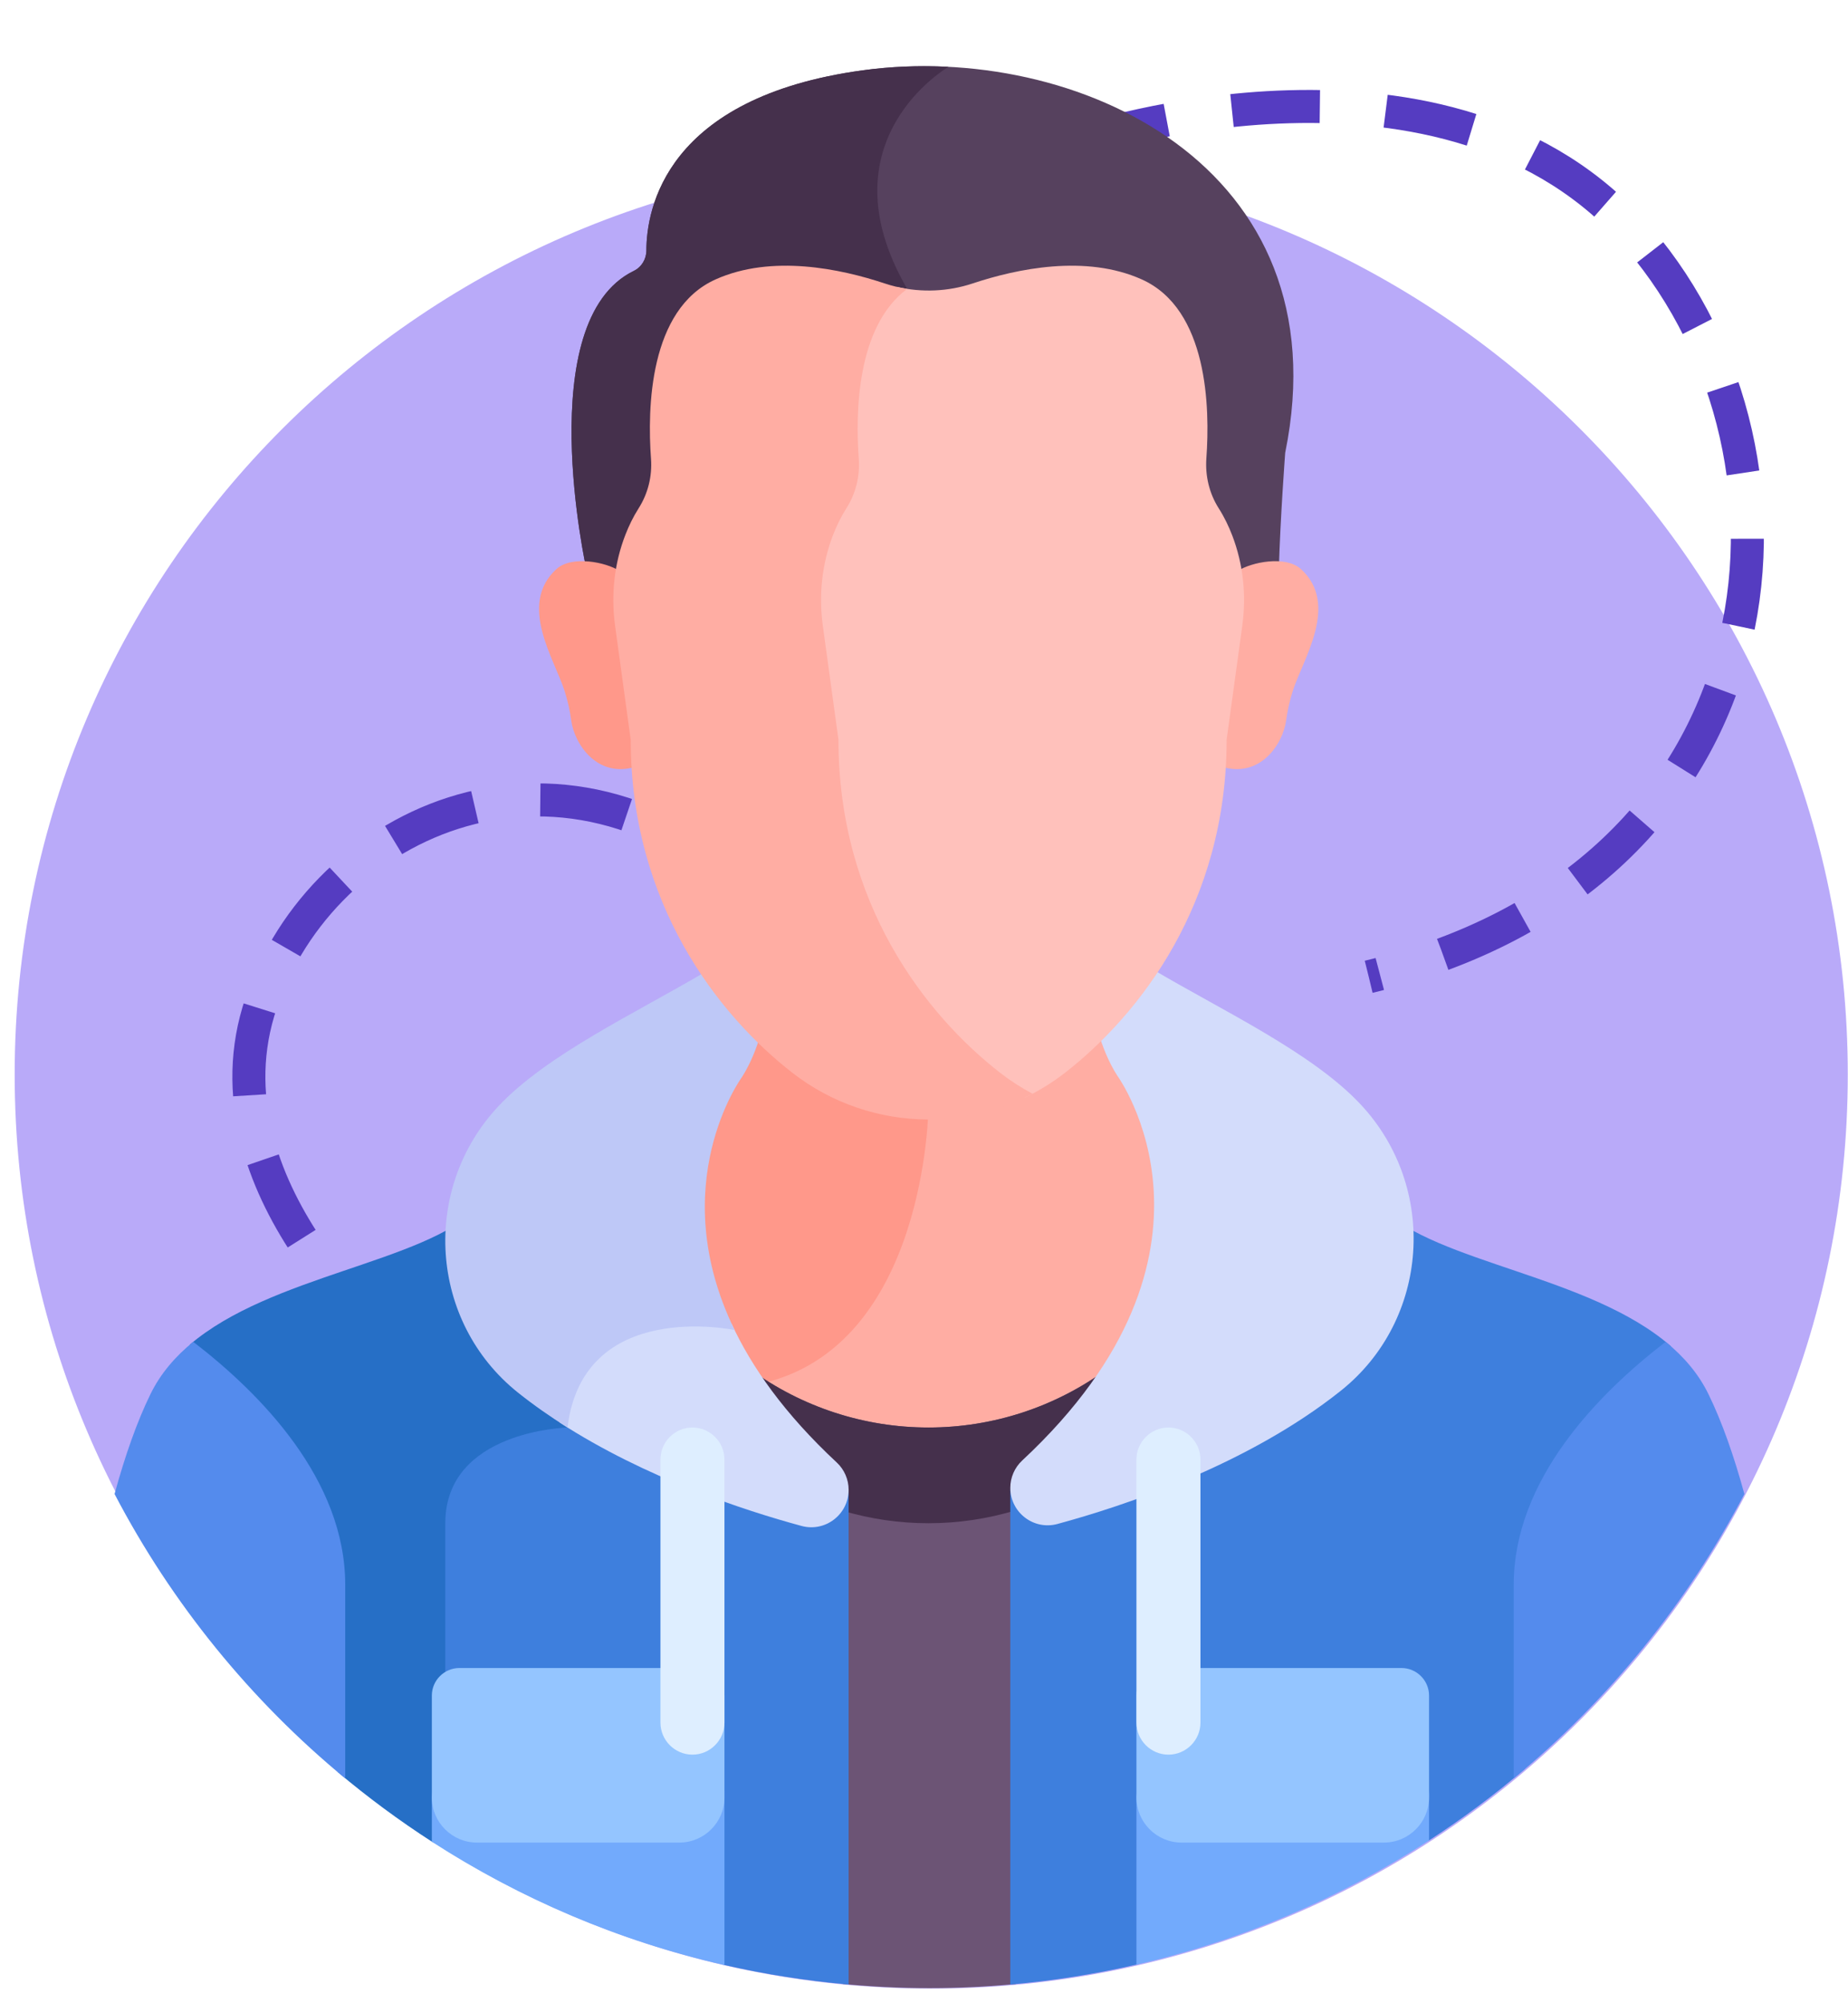 <svg width="84" height="91" viewBox="0 0 84 91" fill="none" xmlns="http://www.w3.org/2000/svg">
<g clip-path="url(#clip0_601_589)">
<path d="M83.99 48.808C83.99 71.743 65.337 90.336 42.328 90.336C19.319 90.336 0.667 71.743 0.667 48.808C0.667 25.873 19.319 7.28 42.328 7.28C65.337 7.28 83.99 25.873 83.99 48.808Z" fill="#B9AAF9"/>
<path d="M49.149 6.405C49.149 6.405 65.888 0.774 74.507 10.847C83.125 20.92 81.253 39.791 62.215 44.371" stroke="#553CC1" stroke-width="1.5" stroke-dasharray="4 3"/>
<path d="M18.32 61.504C18.32 61.504 9.263 54.292 11.742 45.962C14.221 37.632 25.277 31.948 34.573 40.799" stroke="#553CC1" stroke-width="1.5" stroke-dasharray="4 3"/>
<path d="M42.204 65.188C44.961 65.188 47.644 64.36 49.907 62.826C51.615 60.395 52.895 57.412 52.695 54.043C52.503 50.818 51.058 48.801 51.005 48.728C50.703 48.264 50.443 47.69 50.228 47.021H49.704C49.263 47.436 48.822 47.812 48.39 48.147C46.625 49.518 44.447 50.262 42.203 50.262C39.96 50.262 37.782 49.518 36.017 48.147C35.585 47.812 35.144 47.436 34.703 47.021H34.25C34.262 47.033 34.273 47.045 34.285 47.057C34.068 47.747 33.803 48.337 33.495 48.812C33.389 48.959 31.989 50.962 31.801 54.132C31.602 57.476 32.862 60.439 34.551 62.86C36.804 64.372 39.468 65.188 42.204 65.188Z" fill="#FFADA3"/>
<path d="M42.204 50.262C39.96 50.262 37.782 49.518 36.017 48.147C35.586 47.812 35.145 47.436 34.703 47.021H34.25C34.262 47.033 34.273 47.045 34.285 47.057C34.069 47.747 33.803 48.337 33.495 48.812C33.389 48.959 31.989 50.962 31.801 54.132C31.603 57.476 32.862 60.439 34.551 62.86C42.139 61.203 42.204 50.262 42.204 50.262Z" fill="#FF988A"/>
<path d="M34.125 62.222C35.236 63.959 36.593 65.444 37.859 66.622C38.151 66.893 38.318 67.278 38.318 67.677V90.126C39.612 90.247 40.922 90.312 42.248 90.312C43.574 90.312 44.885 90.247 46.179 90.126V67.727C46.193 67.657 46.098 67.035 46.637 66.533C47.892 65.365 49.237 63.895 50.342 62.177C47.992 63.908 45.139 64.847 42.204 64.847C39.293 64.847 36.464 63.925 34.125 62.222Z" fill="#6C5475"/>
<path d="M37.859 66.622C38.151 66.893 38.318 67.278 38.318 67.677V68.633C39.571 69.002 40.879 69.195 42.204 69.195C43.561 69.195 44.899 68.992 46.179 68.606V67.727C46.193 67.657 46.098 67.035 46.637 66.533C47.892 65.365 49.237 63.895 50.342 62.177C47.992 63.908 45.139 64.847 42.204 64.847C39.293 64.847 36.464 63.924 34.125 62.222C35.236 63.959 36.593 65.444 37.859 66.622Z" fill="#45304C"/>
<path d="M62.762 54.855C62.762 54.855 61.915 66.742 45.923 67.676V90.149C47.882 89.978 49.802 89.672 51.674 89.24L64.946 83.609C66.474 82.618 67.934 81.53 69.316 80.353C69.316 77.132 69.316 74.142 69.316 71.993C69.316 67.356 72.933 63.541 75.958 61.161C72.266 57.931 65.294 57.387 62.762 54.855Z" fill="#3E7FDD"/>
<path d="M25.57 64.605C24.511 64.688 19.985 65.276 19.985 69.195V83.813L32.918 89.262C34.76 89.682 36.648 89.981 38.574 90.149V67.676C32.411 67.316 28.499 65.329 26.016 63.023C25.805 63.498 25.657 64.026 25.57 64.605Z" fill="#3E7FDD"/>
<path d="M21.734 54.855C19.221 57.368 12.331 57.923 8.619 61.091C11.662 63.466 15.351 67.309 15.351 71.993V80.497C16.711 81.643 18.146 82.703 19.647 83.671L20.241 83.921C20.241 79.719 20.241 72.167 20.241 69.195C20.241 64.978 25.796 64.847 25.796 64.847C25.871 64.221 26.017 63.678 26.216 63.208C22.065 59.497 21.734 54.855 21.734 54.855Z" fill="#266FC6"/>
<path d="M61.839 50.161C59.628 47.806 55.567 45.912 52.431 44.056C52.431 44.056 52.383 44.084 52.28 44.139C51.538 45.191 50.732 46.11 49.921 46.895C50.107 47.517 50.386 48.245 50.79 48.868C50.79 48.868 56.631 56.882 46.463 66.346C46.119 66.667 45.923 67.117 45.923 67.588C45.923 68.706 46.984 69.522 48.064 69.229C51.089 68.409 56.718 66.545 60.944 63.178C64.988 59.957 65.378 53.93 61.839 50.161Z" fill="#D3DCFB"/>
<path d="M33.255 60.133C32.492 60.004 29.617 59.641 27.567 61.107C26.47 61.891 25.799 63.067 25.57 64.605C25.531 64.608 25.485 64.612 25.436 64.617C29.332 67.144 33.839 68.615 36.433 69.318C37.512 69.611 38.574 68.795 38.574 67.677C38.574 67.206 38.378 66.755 38.033 66.435C35.662 64.228 34.162 62.1 33.255 60.133Z" fill="#D3DCFB"/>
<path d="M33.706 48.957C34.112 48.333 34.391 47.604 34.576 46.982C33.752 46.194 32.93 45.268 32.173 44.205C32.101 44.166 32.065 44.145 32.065 44.145C28.929 46.002 24.869 47.895 22.657 50.25C19.118 54.019 19.508 60.046 23.552 63.267C24.266 63.836 25.021 64.361 25.796 64.847C26.505 58.953 33.39 60.419 33.39 60.419L33.391 60.418C30.172 53.808 33.706 48.957 33.706 48.957Z" fill="#BEC8F7"/>
<path d="M39.221 3.193C30.238 4.417 29.384 9.51 29.381 11.378C29.38 11.77 29.163 12.133 28.81 12.305C24.138 14.578 26.657 25.874 26.657 25.874C27.126 25.906 27.959 26.096 28.325 26.273C28.414 25.715 28.561 24.824 28.768 24.293C28.925 23.888 29.122 23.479 29.369 23.093C29.796 22.423 29.99 21.632 29.932 20.841C29.764 18.555 29.504 14.393 32.521 13.036C35.077 11.886 38.212 12.552 40.211 13.216C41.509 13.648 42.916 13.648 44.214 13.216C46.214 12.552 49.349 11.886 51.904 13.036C54.913 14.389 54.661 18.53 54.495 20.821C54.437 21.618 54.626 22.417 55.057 23.093C55.311 23.491 55.513 23.914 55.673 24.332C55.872 24.851 56.013 25.729 56.101 26.273C56.563 26.049 57.563 25.806 58.128 25.886C58.197 23.49 58.418 20.567 58.418 20.567C61.08 7.529 48.893 1.875 39.221 3.193Z" fill="#56415E"/>
<path d="M39.221 3.193C30.238 4.417 29.384 9.51 29.381 11.379C29.38 11.77 29.163 12.133 28.81 12.305C24.138 14.578 26.657 25.874 26.657 25.874C27.126 25.906 27.959 26.096 28.325 26.273C28.414 25.715 28.561 24.824 28.768 24.293C28.925 23.888 29.122 23.479 29.369 23.093C29.796 22.422 29.99 21.632 29.932 20.841C29.764 18.555 29.504 14.393 32.521 13.036C35.077 11.886 38.212 12.552 40.211 13.216C40.61 13.349 41.018 13.44 41.431 13.491C41.371 13.367 41.307 13.244 41.236 13.123C37.321 6.376 43.115 3.036 43.115 3.036C41.8 2.968 40.489 3.02 39.221 3.193Z" fill="#45304C"/>
<path d="M59.138 25.855C58.438 25.214 56.874 25.539 56.271 25.932C56.403 26.754 56.411 27.595 56.297 28.425L55.586 33.604C55.586 34.022 55.572 34.431 55.548 34.834C57.282 35.357 58.314 33.8 58.459 32.732C58.522 32.272 58.624 31.819 58.766 31.377C59.227 29.936 60.891 27.462 59.138 25.855Z" fill="#FFADA3"/>
<path d="M25.288 25.855C25.987 25.214 27.552 25.539 28.154 25.932C28.022 26.754 28.015 27.595 28.129 28.425L28.84 33.604C28.84 34.022 28.853 34.431 28.877 34.834C27.143 35.357 26.111 33.8 25.966 32.732C25.904 32.272 25.802 31.819 25.66 31.377C25.199 29.936 23.535 27.462 25.288 25.855Z" fill="#FF988A"/>
<path d="M56.014 24.332C55.854 23.914 55.652 23.491 55.398 23.093C54.967 22.417 54.778 21.618 54.835 20.821C55.001 18.53 54.912 14.048 51.904 12.695C49.349 11.545 46.214 12.21 44.215 12.875C43.099 13.246 41.903 13.297 40.764 13.031C38.764 14.896 38.719 18.6 38.868 20.616C38.927 21.424 38.728 22.231 38.292 22.916C38.041 23.311 37.84 23.728 37.678 24.142C37.157 25.482 37.005 26.936 37.2 28.36L37.926 33.65C37.926 41.255 41.986 46.423 45.438 49.105C45.8 49.385 46.178 49.639 46.571 49.867C47.215 49.559 47.829 49.182 48.399 48.74C51.781 46.114 55.756 41.052 55.756 33.605L56.467 28.426C56.657 27.045 56.513 25.635 56.014 24.332Z" fill="#FFC1BB"/>
<path d="M45.469 48.74C42.088 46.114 38.112 41.052 38.112 33.605L37.401 28.424C37.21 27.03 37.359 25.606 37.87 24.293C38.027 23.888 38.224 23.479 38.471 23.093C38.898 22.422 39.093 21.631 39.035 20.841C38.881 18.756 38.936 14.828 41.236 13.123C40.889 13.069 40.547 12.987 40.211 12.875C38.211 12.21 35.076 11.545 32.521 12.695C29.504 14.052 29.423 18.555 29.591 20.841C29.649 21.631 29.455 22.422 29.027 23.093C28.781 23.479 28.584 23.888 28.427 24.293C27.916 25.606 27.767 27.03 27.958 28.424L28.669 33.605C28.669 41.052 32.645 46.114 36.026 48.74C37.791 50.11 39.969 50.855 42.213 50.855C43.869 50.855 45.489 50.448 46.935 49.684C46.422 49.413 45.931 49.098 45.469 48.74Z" fill="#FFADA3"/>
<path d="M68.805 80.786C73.107 77.24 76.685 72.848 79.29 67.867C78.817 66.143 78.275 64.591 77.654 63.324C77.196 62.389 76.523 61.614 75.712 60.954C72.638 63.317 68.805 67.219 68.805 71.993C68.805 74.238 68.805 77.401 68.805 80.786Z" fill="#548BED"/>
<path d="M8.784 60.954C7.973 61.614 7.301 62.389 6.842 63.324C6.221 64.591 5.68 66.143 5.207 67.867C7.812 72.848 11.39 77.24 15.692 80.786C15.692 77.401 15.692 74.238 15.692 71.993C15.692 67.219 11.859 63.317 8.784 60.954Z" fill="#548BED"/>
<path d="M62.91 83.36H53.702C52.577 83.36 51.656 82.439 51.656 81.314V89.248C56.459 88.142 60.945 86.208 64.957 83.605V81.314C64.957 82.439 64.036 83.36 62.91 83.36Z" fill="#72AAFC"/>
<path d="M63.704 75.772H52.908C52.219 75.772 51.656 76.335 51.656 77.024V81.655C51.656 82.78 52.577 83.701 53.702 83.701H62.91C64.036 83.701 64.957 82.78 64.957 81.655V77.024C64.957 76.335 64.393 75.772 63.704 75.772Z" fill="#94C5FF"/>
<path d="M30.883 83.36H21.675C20.55 83.36 19.629 82.44 19.629 81.314V83.663C23.643 86.253 28.129 88.173 32.93 89.267V81.314C32.93 82.439 32.009 83.36 30.883 83.36Z" fill="#72AAFC"/>
<path d="M31.677 75.772H20.881C20.193 75.772 19.629 76.335 19.629 77.024V81.655C19.629 82.78 20.55 83.701 21.675 83.701H30.883C32.009 83.701 32.93 82.78 32.93 81.655V77.024C32.929 76.335 32.366 75.772 31.677 75.772Z" fill="#94C5FF"/>
<path d="M31.475 79.707C30.674 79.707 30.02 79.053 30.02 78.252V66.302C30.02 65.502 30.674 64.847 31.475 64.847C32.275 64.847 32.93 65.502 32.93 66.302V78.252C32.929 79.053 32.275 79.707 31.475 79.707Z" fill="#DEEEFF"/>
<path d="M53.111 79.707C52.311 79.707 51.656 79.053 51.656 78.252V66.302C51.656 65.502 52.311 64.847 53.111 64.847C53.911 64.847 54.566 65.502 54.566 66.302V78.252C54.566 79.053 53.911 79.707 53.111 79.707Z" fill="#DEEEFF"/>
</g>
<defs>
<clipPath id="clip0_601_589">
<rect width="83.323" height="90" fill="white" transform="translate(0.667 0.336)"/>
</clipPath>
</defs>
</svg>
